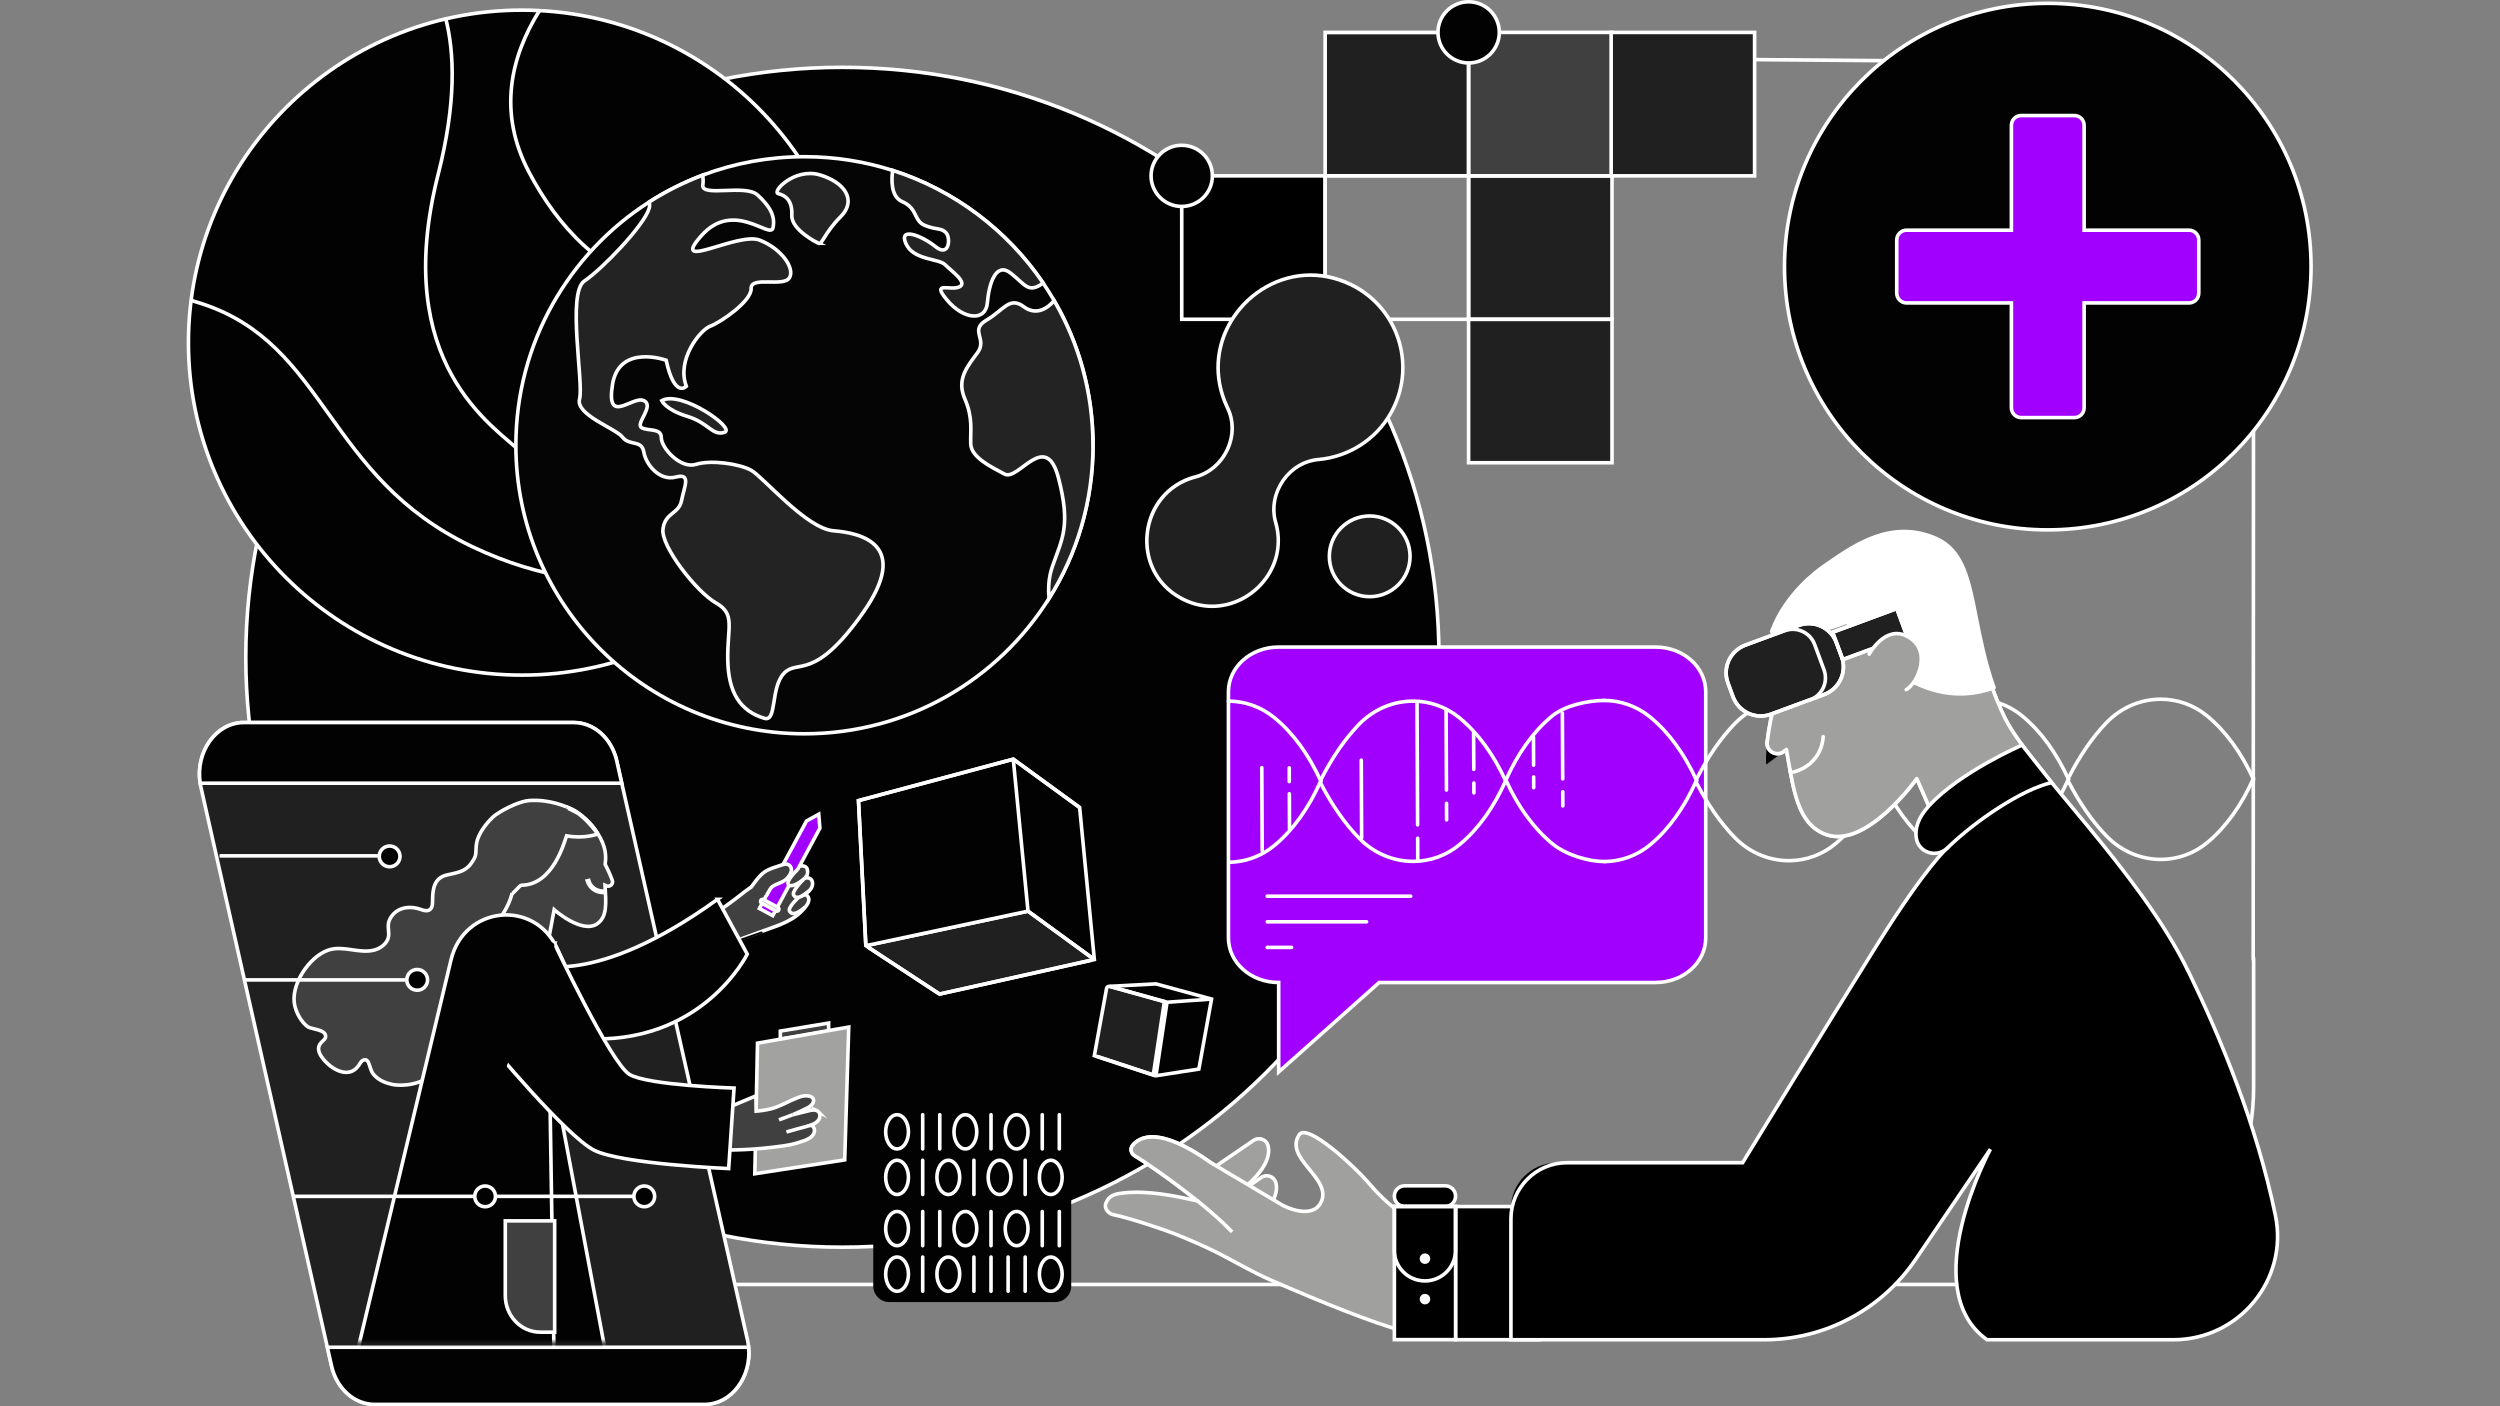<svg width="576" height="324" viewBox="0 0 576 324" fill="none" xmlns="http://www.w3.org/2000/svg">
<rect x="0" y="0" width="576" height="324" fill="#808080" stroke="none"/>
<g clip-path="url(#clip0_77_2743)">
<path vector-effect="non-scaling-stroke" d="M169.332 295.939H481.391C502.29 295.939 519.233 275.605 519.233 250.518V220.953L519.134 220.928L519.233 46.035C519.233 28.577 504.75 14.426 486.876 14.426L399.932 13.694" stroke="white" stroke-width="0.831" stroke-miterlimit="10"/>
<path vector-effect="non-scaling-stroke" d="M194.085 287.354C118.168 287.354 56.627 226.511 56.627 151.434C56.627 76.357 118.168 15.514 194.085 15.514C270.001 15.514 331.542 76.373 331.542 151.434C331.542 226.511 270.001 287.354 194.085 287.354Z" fill="#020202" stroke="white" stroke-width="0.831" stroke-miterlimit="10"/>
<path vector-effect="non-scaling-stroke" d="M120.245 155.548C77.816 155.548 43.414 121.254 43.414 78.941C43.414 36.637 77.816 2.335 120.245 2.335C162.674 2.335 197.075 36.629 197.075 78.941C197.075 121.245 162.674 155.548 120.245 155.548Z" fill="#020202" stroke="white" stroke-width="0.831" stroke-miterlimit="10"/>
<path vector-effect="non-scaling-stroke" d="M124.292 2.443C117.519 13.304 114.711 26.051 121.874 39.654C125.172 45.911 129.319 51.778 134.562 56.572C146.478 67.483 162.1 70.283 177.731 70.906C184.038 71.156 190.378 71.338 196.726 71.646" stroke="white" stroke-width="0.831" stroke-miterlimit="10"/>
<path vector-effect="non-scaling-stroke" d="M102.629 4.021C104.756 12.098 105.138 23.699 100.959 40.152C89.791 84.01 114.146 98.377 119.863 104.028C125.58 109.678 153.126 120.439 193.711 100.222" stroke="white" stroke-width="0.831" stroke-miterlimit="10"/>
<path vector-effect="non-scaling-stroke" d="M182.875 123.315C168.69 131.293 141.21 141.405 108.778 125.941C74.941 109.812 75.415 79.549 46.672 70.026C45.783 69.735 44.902 69.461 44.029 69.203" stroke="white" stroke-width="0.831" stroke-miterlimit="10"/>
<path vector-effect="non-scaling-stroke" d="M251.828 102.59C251.828 115.544 248.122 127.627 241.715 137.847C229.957 156.602 209.108 169.067 185.343 169.067C148.622 169.067 118.857 139.302 118.857 102.581C118.857 79.049 131.089 58.374 149.537 46.558C153.409 44.073 157.564 41.988 161.926 40.342C169.205 37.6 177.099 36.105 185.343 36.105C192.431 36.105 199.253 37.21 205.66 39.262C219.919 43.832 232.084 53.089 240.336 65.213C241.225 66.526 242.072 67.872 242.878 69.243C248.57 79.04 251.828 90.433 251.828 102.581V102.59Z" fill="#050505" stroke="white" stroke-width="0.831" stroke-miterlimit="10"/>
<path vector-effect="non-scaling-stroke" d="M198.772 141.263C187.513 157.176 183.84 151.791 180.657 155.098C177.475 158.406 179.053 166.383 176.128 165.502C170.569 163.84 167.802 159.627 167.677 152.032C167.553 144.446 169.514 141.504 164.985 138.936C160.456 136.369 152.255 125.84 152.745 121.918C153.235 118.004 156.418 118.495 157.033 115.304C157.648 112.121 159.36 108.939 155.687 109.919C152.014 110.9 148.831 107.102 148.341 104.169C147.851 101.227 145.034 102.823 143.447 100.745C141.851 98.668 132.553 95.602 133.533 91.929C134.514 88.256 130.592 67.449 134.638 64.748C138.677 62.056 148.474 51.893 149.571 47.979C149.712 47.481 149.695 47.007 149.554 46.558C153.427 44.074 157.581 41.988 161.944 40.343C162.019 41.224 162.027 42.013 161.936 42.595C161.445 45.536 171.733 42.345 174.541 44.921C177.358 47.489 178.704 49.816 178.089 52.508C177.475 55.2 169.032 45.894 161.562 54.344C154.091 62.795 170.004 53.364 175.023 55.325C180.042 57.286 183.225 61.815 181.879 64.017C180.532 66.219 172.946 63.527 173.062 66.468C173.187 69.41 165.957 74.304 163.639 75.16C161.312 76.016 155.803 82.871 158.13 88.996C158.13 88.996 155.437 91.937 153.476 82.996C153.476 82.996 142.624 79.099 141.112 88.63C139.599 98.161 145.765 91.081 148.333 92.303C150.9 93.524 146.255 97.687 147.842 98.543C149.438 99.399 152.371 98.543 152.371 100.87C152.371 103.197 156.775 108.091 160.332 106.994C163.88 105.889 170.37 106.87 173.062 108.34C175.754 109.811 185.792 121.802 192.033 122.292C198.273 122.782 210.032 125.35 198.764 141.263H198.772Z" fill="#232323" stroke="white" stroke-width="0.831" stroke-miterlimit="10"/>
<path vector-effect="non-scaling-stroke" d="M152.453 92.311C152.453 92.311 153.392 94.43 158.345 95.925C163.297 97.421 164.078 100.479 166.904 99.615C169.729 98.751 156.849 89.793 152.453 92.311Z" fill="#232323" stroke="white" stroke-width="0.831" stroke-miterlimit="10"/>
<path vector-effect="non-scaling-stroke" d="M188.558 56.048C188.558 56.048 182.276 53.031 182.434 49.599C182.6 46.176 180.963 45.029 179.334 44.622C177.705 44.215 183.09 38.581 188.882 40.292C194.674 42.004 197.449 46.167 193.693 49.923C189.937 53.679 189.414 56.505 188.549 56.048H188.558Z" fill="#232323" stroke="white" stroke-width="0.831" stroke-miterlimit="10"/>
<path vector-effect="non-scaling-stroke" d="M240.336 65.221C240.336 65.221 240.311 65.238 240.303 65.246C236.887 67.689 236.281 65.612 232.857 62.928C229.442 60.243 227.855 65.371 227.489 69.758C227.124 74.154 221.997 73.663 218.216 69.151C214.435 64.639 218.947 67.074 221.024 66.102C223.102 65.129 219.196 62.446 217.734 60.975C216.271 59.512 210.413 60.002 208.71 56.097C206.998 52.191 212.366 54.269 215.54 56.828C218.714 59.388 219.08 54.876 217.983 53.654C216.886 52.432 215.789 53.047 213.105 51.942C210.421 50.845 211.518 48.037 207.862 46.45C205.219 45.303 205.377 41.364 205.668 39.262C219.927 43.832 232.093 53.089 240.344 65.213L240.336 65.221Z" fill="#232323" stroke="white" stroke-width="0.831" stroke-miterlimit="10"/>
<path vector-effect="non-scaling-stroke" d="M251.827 102.59C251.827 115.545 248.121 127.627 241.714 137.848C241.49 135.704 241.564 133.128 242.47 130.527C244.697 124.129 246.783 121.204 243.858 110.069C240.933 98.934 234.634 110.908 231.468 109.238C228.169 107.493 223.774 105.341 223.657 102.283C223.541 99.225 224.231 96.358 222.286 91.879C220.342 87.392 222.843 84.475 225.211 81.268C227.579 78.068 223.267 76.116 227.297 73.756C231.335 71.388 232.582 68.188 235.922 70.698C238.166 72.376 240.717 71.803 242.869 69.269C248.561 79.066 251.819 90.458 251.819 102.607L251.827 102.59Z" fill="#232323" stroke="white" stroke-width="0.831" stroke-miterlimit="10"/>
<path vector-effect="non-scaling-stroke" d="M381.425 226.371C387.84 226.371 393.001 221.775 393.001 216.067V159.387C393.001 153.678 387.84 149.083 381.425 149.083H294.607C288.192 149.083 283.031 153.678 283.031 159.387V216.067C283.031 221.775 288.192 226.371 294.607 226.371V246.979L317.757 226.371H381.425Z" fill="#A100FF" stroke="white" stroke-width="0.831" stroke-miterlimit="10"/>
<path vector-effect="non-scaling-stroke" d="M304.379 180.635C306.972 185.621 309.905 189.817 313.146 193.132C316.652 196.722 321.247 198.517 325.809 198.459C329.557 198.409 333.288 197.113 336.379 194.52C340.625 190.972 344.19 185.994 346.974 179.737" stroke="white" stroke-width="0.831" stroke-linecap="round" stroke-linejoin="round"/>
<path vector-effect="non-scaling-stroke" d="M304.369 179.571C306.912 174.56 309.812 170.339 313.019 166.99C316.493 163.367 321.063 161.523 325.633 161.539C329.381 161.547 333.12 162.819 336.237 165.37C340.516 168.877 344.122 173.821 346.964 180.045" stroke="white" stroke-width="0.831" stroke-linecap="round" stroke-linejoin="round"/>
<path vector-effect="non-scaling-stroke" d="M369.7 198.508C365.952 198.5 360.809 196.979 357.693 194.42C353.413 190.913 349.807 185.969 346.965 179.745" stroke="white" stroke-width="0.831" stroke-linecap="round" stroke-linejoin="round"/>
<path vector-effect="non-scaling-stroke" d="M369.592 161.381C365.844 161.431 360.593 162.478 357.493 165.062C353.247 168.61 349.682 173.588 346.898 179.845" stroke="white" stroke-width="0.831" stroke-linecap="round" stroke-linejoin="round"/>
<path vector-effect="non-scaling-stroke" d="M283.139 198.666C286.886 198.616 290.617 197.32 293.708 194.727C297.955 191.179 301.52 186.201 304.303 179.944" stroke="white" stroke-width="0.831" stroke-linecap="round" stroke-linejoin="round"/>
<path vector-effect="non-scaling-stroke" d="M283.031 161.539C286.779 161.547 290.518 162.819 293.634 165.37C297.914 168.876 301.52 173.821 304.362 180.045" stroke="white" stroke-width="0.831" stroke-linecap="round" stroke-linejoin="round"/>
<path vector-effect="non-scaling-stroke" d="M326.633 193.132L326.649 198.084" stroke="white" stroke-width="0.831" stroke-linecap="round" stroke-linejoin="round"/>
<path vector-effect="non-scaling-stroke" d="M326.482 161.805L326.615 190.049" stroke="white" stroke-width="0.831" stroke-linecap="round" stroke-linejoin="round"/>
<path vector-effect="non-scaling-stroke" d="M333.279 185.097L333.296 188.894" stroke="white" stroke-width="0.831" stroke-linecap="round" stroke-linejoin="round"/>
<path vector-effect="non-scaling-stroke" d="M333.18 163.517L333.263 182.022" stroke="white" stroke-width="0.831" stroke-linecap="round" stroke-linejoin="round"/>
<path vector-effect="non-scaling-stroke" d="M339.578 180.41L339.586 182.679" stroke="white" stroke-width="0.831" stroke-linecap="round" stroke-linejoin="round"/>
<path vector-effect="non-scaling-stroke" d="M339.52 168.835L339.561 177.269" stroke="white" stroke-width="0.831" stroke-linecap="round" stroke-linejoin="round"/>
<path vector-effect="non-scaling-stroke" d="M353.355 179.006L353.364 181.482" stroke="white" stroke-width="0.831" stroke-linecap="round" stroke-linejoin="round"/>
<path vector-effect="non-scaling-stroke" d="M353.314 169.84L353.339 176.296" stroke="white" stroke-width="0.831" stroke-linecap="round" stroke-linejoin="round"/>
<path vector-effect="non-scaling-stroke" d="M360.061 182.438L360.069 185.678" stroke="white" stroke-width="0.831" stroke-linecap="round" stroke-linejoin="round"/>
<path vector-effect="non-scaling-stroke" d="M359.969 164.289L360.044 179.454" stroke="white" stroke-width="0.831" stroke-linecap="round" stroke-linejoin="round"/>
<path vector-effect="non-scaling-stroke" d="M290.719 176.854L290.81 195.999" stroke="white" stroke-width="0.831" stroke-linecap="round" stroke-linejoin="round"/>
<path vector-effect="non-scaling-stroke" d="M297.066 182.886L297.1 191.013" stroke="white" stroke-width="0.831" stroke-linecap="round" stroke-linejoin="round"/>
<path vector-effect="non-scaling-stroke" d="M297.041 176.92L297.049 180.086" stroke="white" stroke-width="0.831" stroke-linecap="round" stroke-linejoin="round"/>
<path vector-effect="non-scaling-stroke" d="M313.635 175.142L313.718 193.024" stroke="white" stroke-width="0.831" stroke-linecap="round" stroke-linejoin="round"/>
<path vector-effect="non-scaling-stroke" d="M390.932 180.477C393.524 185.462 396.458 189.659 399.698 192.974C403.205 196.564 407.8 198.359 412.362 198.301C416.11 198.251 419.841 196.954 422.932 194.362C427.178 190.814 430.743 185.836 433.527 179.579" stroke="white" stroke-width="0.831" stroke-linecap="round" stroke-linejoin="round"/>
<path vector-effect="non-scaling-stroke" d="M390.932 179.421C393.474 174.41 396.374 170.189 399.582 166.84C403.055 163.217 407.626 161.372 412.196 161.389C415.944 161.397 419.683 162.668 422.799 165.22C427.078 168.726 430.685 173.67 433.527 179.894" stroke="white" stroke-width="0.831" stroke-linecap="round" stroke-linejoin="round"/>
<path vector-effect="non-scaling-stroke" d="M454.858 198.101C451.11 198.093 447.371 196.822 444.255 194.27C439.976 190.764 436.369 185.82 433.527 179.596" stroke="white" stroke-width="0.831" stroke-linecap="round" stroke-linejoin="round"/>
<path vector-effect="non-scaling-stroke" d="M454.618 160.974C450.87 161.023 447.139 162.32 444.048 164.912C439.802 168.461 436.237 173.438 433.453 179.695" stroke="white" stroke-width="0.831" stroke-linecap="round" stroke-linejoin="round"/>
<path vector-effect="non-scaling-stroke" d="M369.701 198.509C373.449 198.459 377.18 197.162 380.271 194.57C384.517 191.022 388.082 186.044 390.866 179.787" stroke="white" stroke-width="0.831" stroke-linecap="round" stroke-linejoin="round"/>
<path vector-effect="non-scaling-stroke" d="M369.594 161.381C373.341 161.389 377.081 162.661 380.197 165.212C384.476 168.718 388.083 173.662 390.925 179.886" stroke="white" stroke-width="0.831" stroke-linecap="round" stroke-linejoin="round"/>
<path vector-effect="non-scaling-stroke" d="M476.629 180.185C479.222 185.17 482.155 189.367 485.396 192.682C488.902 196.272 493.497 198.067 498.059 198.009C501.807 197.959 505.538 196.663 508.629 194.07C512.875 190.522 516.44 185.544 519.224 179.287" stroke="white" stroke-width="0.831" stroke-linecap="round" stroke-linejoin="round"/>
<path vector-effect="non-scaling-stroke" d="M476.629 179.13C479.172 174.119 482.072 169.898 485.279 166.549C488.753 162.926 493.323 161.081 497.893 161.098C501.641 161.106 505.38 162.377 508.496 164.928C512.776 168.435 516.382 173.379 519.224 179.603" stroke="white" stroke-width="0.831" stroke-linecap="round" stroke-linejoin="round"/>
<path vector-effect="non-scaling-stroke" d="M455.398 198.217C459.146 198.167 462.877 196.871 465.968 194.278C470.214 190.73 473.779 185.752 476.563 179.495" stroke="white" stroke-width="0.831" stroke-linecap="round" stroke-linejoin="round"/>
<path vector-effect="non-scaling-stroke" d="M455.281 161.098C459.029 161.106 462.768 162.377 465.884 164.928C470.164 168.435 473.77 173.379 476.612 179.603" stroke="white" stroke-width="0.831" stroke-linecap="round" stroke-linejoin="round"/>
<path vector-effect="non-scaling-stroke" d="M291.971 206.485H325.026" stroke="white" stroke-width="0.831" stroke-linecap="round" stroke-linejoin="round"/>
<path vector-effect="non-scaling-stroke" d="M291.971 212.377H314.855" stroke="white" stroke-width="0.831" stroke-linecap="round" stroke-linejoin="round"/>
<path vector-effect="non-scaling-stroke" d="M291.971 218.276H297.563" stroke="white" stroke-width="0.831" stroke-linecap="round" stroke-linejoin="round"/>
<path vector-effect="non-scaling-stroke" d="M471.809 122.085C505.31 122.085 532.469 94.927 532.469 61.425C532.469 27.923 505.31 0.765 471.809 0.765C438.307 0.765 411.148 27.923 411.148 61.425C411.148 94.927 438.307 122.085 471.809 122.085Z" fill="#020202" stroke="white" stroke-width="0.831" stroke-miterlimit="10"/>
<path vector-effect="non-scaling-stroke" d="M439.276 53.032C438.022 53.032 437.008 54.054 437.008 55.301V67.533C437.008 68.787 438.03 69.801 439.276 69.801H463.424V93.949C463.424 95.204 464.438 96.218 465.684 96.218H477.924C479.179 96.218 480.185 95.204 480.185 93.949V69.801H504.332C505.587 69.801 506.601 68.787 506.601 67.533V55.301C506.601 54.046 505.579 53.032 504.332 53.032H480.185V28.885C480.185 27.63 479.171 26.616 477.924 26.616H465.684C464.43 26.616 463.424 27.63 463.424 28.885V53.032H439.276Z" fill="#A100FF" stroke="white" stroke-width="0.831" stroke-miterlimit="10"/>
<path vector-effect="non-scaling-stroke" d="M56.203 166.467H132.169C136.839 166.467 140.911 170.115 142.099 175.333L172.213 308.702C173.908 316.223 169.006 323.568 162.283 323.568H86.317C81.647 323.568 77.567 319.92 76.387 314.702L46.281 181.341C44.586 173.821 49.488 166.475 56.211 166.475L56.203 166.467Z" fill="#202020" stroke="white" stroke-width="0.831" stroke-miterlimit="10"/>
<path vector-effect="non-scaling-stroke" d="M142.099 175.342L143.246 180.444H46.131C45.001 173.248 49.763 166.476 56.211 166.476H132.177C136.847 166.476 140.919 170.124 142.107 175.342H142.099Z" fill="#020202" stroke="white" stroke-width="0.831" stroke-miterlimit="10"/>
<path vector-effect="non-scaling-stroke" d="M172.478 310.406C173.151 317.295 168.498 323.577 162.291 323.577H86.316C81.646 323.577 77.574 319.929 76.394 314.711L75.422 310.406H172.478Z" fill="#020202" stroke="white" stroke-width="0.831" stroke-miterlimit="10"/>
<mask id="mask0_77_2743" style="mask-type:luminance" maskUnits="userSpaceOnUse" x="53" y="157" width="153" height="153">
<path vector-effect="non-scaling-stroke" d="M53.522 309.276H205.289L205.289 157.352L53.522 157.352L53.522 309.276Z" fill="white"/>
</mask>
<g mask="url(#mask0_77_2743)">
<path vector-effect="non-scaling-stroke" d="M137.865 193.556C138.405 191.595 134.217 187.606 132.006 186.559C130.211 185.703 126.605 184.149 121.968 184.44C120.09 184.556 116.65 186.019 114.132 187.789C113.268 188.395 110.011 191.603 109.728 194.827C109.537 196.971 109.928 196.996 108.49 199.007C107.152 200.885 105.075 201.109 103.006 201.583C99.989 202.264 99.665 204.84 99.665 207.599C99.665 208.546 99.557 209.734 98.344 209.818C97.762 209.859 97.206 209.618 96.649 209.435C95.253 208.987 93.691 208.92 92.328 209.46C91.131 209.934 90.176 210.89 89.685 212.078C89.112 213.457 89.868 214.862 89.411 216.224C88.971 217.529 87.633 218.493 86.353 218.858C84.617 219.357 82.763 219.074 80.969 218.809C79.174 218.543 77.304 218.318 75.601 218.917C71.113 220.487 66.784 227.126 67.931 231.78C68.621 234.58 70.415 236.325 71.064 236.658C71.994 237.131 74.969 237.223 75.027 238.735C75.052 239.367 74.396 239.765 73.98 240.231C72.676 241.677 73.839 243.33 74.878 244.469C76.805 246.596 80.52 248.574 82.656 245.466C82.888 245.125 83.071 244.743 83.378 244.469C83.686 244.194 84.168 244.053 84.508 244.286C84.683 244.402 84.783 244.593 84.874 244.784C85.273 245.599 85.398 246.671 85.954 247.394C87.251 249.089 89.245 249.579 90.3 249.837C90.3 249.837 94.206 250.792 98.593 248.407C104.493 245.2 107.377 237.58 111.033 223.944C114.772 209.992 118.428 205.297 125.733 201.574C132.945 197.893 137.25 195.849 137.881 193.564L137.865 193.556Z" fill="#404040" stroke="white" stroke-width="0.831" stroke-miterlimit="10"/>
<path vector-effect="non-scaling-stroke" d="M117.987 205.763C117.572 207.591 116.5 210.175 113.725 213.466L126.322 216.856L127.676 209.602C127.676 209.602 134.058 215.219 137.557 212.868C140.008 211.222 139.609 207.932 139.401 203.96L139.717 204.093C140.531 204.45 141.371 203.66 141.072 202.829C140.59 201.492 139.933 200.104 139.426 199.123C139.443 198.941 139.459 198.749 139.484 198.567C140.224 192.301 133.526 187.074 130.535 185.911" fill="#404040"/>
<path vector-effect="non-scaling-stroke" d="M117.987 205.763C117.572 207.591 116.5 210.175 113.725 213.466L126.322 216.856L127.676 209.602C127.676 209.602 134.058 215.219 137.557 212.868C140.008 211.222 139.609 207.932 139.401 203.96L139.717 204.093C140.531 204.45 141.371 203.66 141.072 202.829C140.59 201.492 139.933 200.104 139.426 199.123C139.443 198.941 139.459 198.749 139.484 198.567C140.224 192.301 133.526 187.074 130.535 185.911" stroke="white" stroke-width="0.831" stroke-miterlimit="10"/>
<path vector-effect="non-scaling-stroke" d="M139.17 205.655C135.979 205.655 135.331 202.971 135.322 202.946L135.646 202.871C135.671 202.971 136.245 205.322 139.17 205.322C139.186 205.322 139.195 205.322 139.211 205.322V205.655C139.211 205.655 139.186 205.655 139.17 205.655Z" fill="white" stroke="white" stroke-width="0.831" stroke-miterlimit="10"/>
<path vector-effect="non-scaling-stroke" d="M117.822 205.962C118.188 206.004 119.775 203.951 120.124 203.951C127.486 203.951 130.096 193.747 130.536 192.583C134.766 193.331 137.715 192.143 137.74 192.135" fill="#404040"/>
<path vector-effect="non-scaling-stroke" d="M117.822 205.962C118.188 206.004 119.775 203.951 120.124 203.951C127.486 203.951 130.096 193.747 130.536 192.583C134.766 193.331 137.715 192.143 137.74 192.135" stroke="white" stroke-width="0.831" stroke-miterlimit="10"/>
<path vector-effect="non-scaling-stroke" d="M137.748 192.126C137.524 191.844 135.895 189.65 134.192 188.213C133.585 187.697 133.427 187.49 132.189 186.875L130.951 186.26" fill="#404040"/>
<path vector-effect="non-scaling-stroke" d="M137.748 192.126C137.524 191.844 135.895 189.65 134.192 188.213C133.585 187.697 133.427 187.49 132.189 186.875L130.951 186.26" stroke="white" stroke-width="0.831" stroke-miterlimit="10"/>
<path vector-effect="non-scaling-stroke" d="M127.792 321.731H141.437L126.172 240.812L118.369 258.72L127.792 321.731Z" fill="#020202" stroke="white" stroke-width="0.831" stroke-miterlimit="10"/>
<path vector-effect="non-scaling-stroke" d="M141.653 321.906H127.652L127.627 321.757L118.195 258.687L126.239 240.223L141.645 321.898L141.653 321.906ZM127.942 321.557H141.238L126.114 241.386L118.553 258.745L127.942 321.557Z" fill="white"/>
<path vector-effect="non-scaling-stroke" d="M126.239 240.231L118.195 258.695L127.627 321.765L127.652 321.915H141.653L126.247 240.24L126.239 240.231ZM127.934 321.558L118.544 258.745L126.106 241.386L141.23 321.558H127.934Z" fill="white"/>
<path vector-effect="non-scaling-stroke" d="M140.224 244.319L128.391 218.559C123.09 207.017 106.878 208.737 103.911 221.16L79.863 321.739H127.801L126.721 253.667L131.981 258.046C134.266 261.038 136.618 262.999 139.867 263.306L140.233 244.319H140.224Z" fill="#020202" stroke="white" stroke-width="0.831" stroke-miterlimit="10"/>
<path vector-effect="non-scaling-stroke" d="M127.794 281.288H116.418V298.506C116.418 303.159 120.024 306.932 124.478 306.932H127.794V281.288Z" fill="#404040" stroke="white" stroke-width="0.831" stroke-miterlimit="10"/>
<path vector-effect="non-scaling-stroke" d="M127.958 307.115H124.477C119.939 307.115 116.25 303.251 116.25 298.514V281.122H127.958V307.123V307.115ZM116.582 281.471V298.506C116.582 303.051 120.122 306.757 124.468 306.757H127.609V281.471H116.582Z" fill="white"/>
<path vector-effect="non-scaling-stroke" d="M127.958 281.122H116.25V298.514C116.25 303.25 119.939 307.114 124.477 307.114H127.958V281.113V281.122ZM124.477 306.757C120.131 306.757 116.591 303.051 116.591 298.505V281.471H127.618V306.757H124.477Z" fill="white"/>
<path vector-effect="non-scaling-stroke" d="M190.912 235.71L179.785 237.563V239.416L190.912 237.563V235.71Z" fill="#404040" stroke="white" stroke-width="0.831" stroke-miterlimit="10"/>
<path vector-effect="non-scaling-stroke" d="M179.744 200.994C180.941 200.545 184.572 198.833 185.677 199.764C186.11 200.13 186.118 200.778 186.026 201.343C185.902 202.083 185.32 202.24 185.104 202.631C185.303 202.166 186.467 202.083 186.916 202.648C187.373 203.213 187.273 204.069 186.891 204.683C186.5 205.298 185.885 205.722 185.287 206.121C185.869 206.046 186.359 206.669 186.359 207.259C186.359 207.849 186.018 208.381 185.661 208.847C183.151 212.129 179.578 213.118 175.889 214.456C175.415 214.63 168.609 217.106 168.609 217.098C168.144 215.901 165.311 210.076 165.311 210.076C165.311 210.076 168.344 207.974 169.557 207.018C170.978 205.905 172.357 204.791 173.903 203.844C174.526 203.462 178.398 201.493 179.744 200.994Z" fill="#404040" stroke="white" stroke-width="0.831" stroke-miterlimit="10"/>
<path vector-effect="non-scaling-stroke" d="M185.817 189.154L188.642 187.6L188.9 190.815L183.474 200.895L178.048 210.966L176.51 210.135L174.965 209.313L180.391 199.233L185.817 189.154Z" fill="#A100FF" stroke="white" stroke-width="0.831" stroke-miterlimit="10"/>
<path vector-effect="non-scaling-stroke" d="M178.994 209.944C178.92 209.944 178.836 209.928 178.77 209.886L175.479 208.091C175.247 207.967 175.164 207.676 175.288 207.451C175.413 207.227 175.695 207.136 175.928 207.26L179.219 209.055C179.451 209.18 179.534 209.471 179.41 209.695C179.327 209.853 179.161 209.944 178.994 209.944Z" fill="#A2A2A0" stroke="white" stroke-width="0.831" stroke-miterlimit="10"/>
<path vector-effect="non-scaling-stroke" d="M173.113 204.351C173.304 204.085 173.836 203.354 174.036 203.088C174.85 202.008 175.781 200.969 177.002 200.404C177.958 199.964 179.046 199.665 180.043 199.307C180.633 199.1 181.315 198.942 181.805 199.316C183.16 200.371 181.656 202.357 180.617 202.964C179.894 203.387 179.071 203.637 178.332 204.027C177.384 204.517 177.218 205.415 176.595 206.271" fill="#404040"/>
<path vector-effect="non-scaling-stroke" d="M173.113 204.351C173.304 204.085 173.836 203.354 174.036 203.088C174.85 202.008 175.781 200.969 177.002 200.404C177.958 199.964 179.046 199.665 180.043 199.307C180.633 199.1 181.315 198.942 181.805 199.316C183.16 200.371 181.656 202.357 180.617 202.964C179.894 203.387 179.071 203.637 178.332 204.027C177.384 204.517 177.218 205.415 176.595 206.271" stroke="white" stroke-width="0.831" stroke-miterlimit="10"/>
<path vector-effect="non-scaling-stroke" d="M165.31 207.201L172.165 219.832C172.165 219.832 161.704 241.121 134.199 239.26L123.072 221.951C123.072 221.951 136.467 228 165.318 207.201H165.31Z" fill="#020202" stroke="white" stroke-width="0.831" stroke-miterlimit="10"/>
<path vector-effect="non-scaling-stroke" d="M194.62 267.237L173.912 270.436L174.527 240.347L190.889 237.455L195.55 236.633L194.62 267.237Z" fill="#A2A2A0" stroke="white" stroke-width="0.831" stroke-miterlimit="10"/>
<path vector-effect="non-scaling-stroke" d="M188.602 256.169C188.045 255.579 187.09 255.728 186.309 255.928C185.079 256.235 183.857 256.534 182.627 256.842C183.168 256.642 185.96 255.363 186.433 255.03C188.311 253.734 187.497 252.072 184.888 252.554C184.19 252.687 183.068 253.21 182.411 253.485C182.179 253.576 180.467 254.449 179.013 255.03C176.969 255.845 174.218 256.011 174.218 256.011L174.16 252.496C174.16 252.496 165.161 256.335 163.116 256.917C162.568 257.133 162.526 264.254 162.834 264.91C165.717 265.018 168.775 264.985 171.659 264.861C174.617 264.736 177.55 264.42 180.484 264.013C181.58 263.863 182.694 263.647 183.749 263.307C184.663 263.016 185.802 262.7 186.608 262.168C187.223 261.761 187.713 261.063 187.655 260.323C187.621 259.808 187.248 259.285 186.732 259.26C187.397 258.994 188.029 258.761 188.494 258.18C188.959 257.606 189.092 256.692 188.585 256.16L188.602 256.169Z" fill="#404040" stroke="white" stroke-width="0.831" stroke-miterlimit="10"/>
<path vector-effect="non-scaling-stroke" d="M186.742 259.268L181.199 260.797" stroke="white" stroke-width="0.831" stroke-miterlimit="10"/>
<path vector-effect="non-scaling-stroke" d="M182.62 256.842L179.479 258.013" stroke="white" stroke-width="0.831" stroke-miterlimit="10"/>
<path vector-effect="non-scaling-stroke" d="M127.701 217.313C127.701 217.313 140.763 245.043 145.051 247.56C149.339 250.078 169.124 250.693 169.124 250.693L167.886 269.24C167.886 269.24 143.339 268.226 136.916 265.027C130.484 261.828 112.561 240.19 112.561 240.19L127.709 217.313H127.701Z" fill="#020202" stroke="white" stroke-width="0.831" stroke-miterlimit="10"/>
<path vector-effect="non-scaling-stroke" d="M123.937 217.322L127.078 217.006L127.693 217.496V219.49C127.693 219.49 124.295 234.539 124.295 235.029C124.295 235.52 117.182 244.286 116.874 245.259C116.567 246.231 112.852 259.202 112.852 259.202L108.913 255.413C108.913 255.413 108.531 234.057 108.531 233.567C108.531 233.077 123.929 217.322 123.929 217.322H123.937Z" fill="#020202"/>
<path vector-effect="non-scaling-stroke" d="M185.095 202.63C185.095 202.63 182.004 205.671 182.976 206.394C182.976 206.394 183.641 207.732 186.425 205.264" stroke="white" stroke-width="0.831" stroke-miterlimit="10"/>
<path vector-effect="non-scaling-stroke" d="M183.958 206.81C183.958 206.81 181.074 209.386 182.055 210.108C182.055 210.108 182.72 211.446 185.503 208.978" stroke="white" stroke-width="0.831" stroke-miterlimit="10"/>
<path vector-effect="non-scaling-stroke" d="M183.79 200.304C183.79 200.304 180.765 203.195 181.738 203.918C181.738 203.918 182.726 204.741 185.502 202.273" fill="#404040"/>
<path vector-effect="non-scaling-stroke" d="M183.79 200.304C183.79 200.304 180.765 203.195 181.738 203.918C181.738 203.918 182.726 204.741 185.502 202.273" stroke="white" stroke-width="0.831" stroke-miterlimit="10"/>
</g>
<path vector-effect="non-scaling-stroke" d="M147.293 275.639H67.463Z" fill="#020202"/>
<path vector-effect="non-scaling-stroke" d="M147.293 275.639H67.463" stroke="white" stroke-width="0.831" stroke-miterlimit="10"/>
<path vector-effect="non-scaling-stroke" d="M148.44 273.254C149.761 273.254 150.833 274.326 150.833 275.647C150.833 276.968 149.761 278.032 148.44 278.032C147.119 278.032 146.047 276.96 146.047 275.647C146.047 274.334 147.119 273.254 148.44 273.254Z" fill="#020202" stroke="white" stroke-width="0.831" stroke-miterlimit="10"/>
<path vector-effect="non-scaling-stroke" d="M111.77 273.254C113.091 273.254 114.163 274.326 114.163 275.647C114.163 276.968 113.091 278.032 111.77 278.032C110.449 278.032 109.377 276.96 109.377 275.647C109.377 274.334 110.449 273.254 111.77 273.254Z" fill="#020202" stroke="white" stroke-width="0.831" stroke-miterlimit="10"/>
<path vector-effect="non-scaling-stroke" d="M95.06 225.772H56.453Z" fill="#020202"/>
<path vector-effect="non-scaling-stroke" d="M95.06 225.772H56.453" stroke="white" stroke-width="0.831" stroke-miterlimit="10"/>
<path vector-effect="non-scaling-stroke" d="M87.356 197.188H50.578Z" fill="#020202"/>
<path vector-effect="non-scaling-stroke" d="M87.356 197.188H50.578" stroke="white" stroke-width="0.831" stroke-miterlimit="10"/>
<path vector-effect="non-scaling-stroke" d="M96.116 223.371C97.437 223.371 98.509 224.443 98.509 225.764C98.509 227.085 97.437 228.149 96.116 228.149C94.795 228.149 93.723 227.077 93.723 225.764C93.723 224.451 94.795 223.371 96.116 223.371Z" fill="#020202" stroke="white" stroke-width="0.831" stroke-miterlimit="10"/>
<path vector-effect="non-scaling-stroke" d="M89.766 194.919C91.087 194.919 92.159 195.991 92.159 197.312C92.159 198.633 91.087 199.697 89.766 199.697C88.445 199.697 87.373 198.625 87.373 197.312C87.373 195.999 88.445 194.919 89.766 194.919Z" fill="#020202" stroke="white" stroke-width="0.831" stroke-miterlimit="10"/>
<path vector-effect="non-scaling-stroke" d="M200.335 218.451L216.314 228.937C216.414 229.004 216.53 229.02 216.638 228.995L251.223 221.276C251.58 221.193 251.672 220.736 251.381 220.52L237.005 210.041C236.905 209.966 236.781 209.941 236.664 209.966L200.476 217.678C200.11 217.752 200.019 218.243 200.335 218.451Z" fill="#202020" stroke="white" stroke-width="0.831" stroke-miterlimit="10"/>
<path vector-effect="non-scaling-stroke" d="M248.748 186.051L233.458 174.908L197.793 184.456L199.48 217.611C199.48 217.753 199.621 217.861 199.762 217.827L236.856 209.925" fill="#020202"/>
<path vector-effect="non-scaling-stroke" d="M248.748 186.051L233.458 174.908L197.793 184.456L199.48 217.611C199.48 217.753 199.621 217.861 199.762 217.827L236.856 209.925" stroke="white" stroke-width="0.831" stroke-miterlimit="10"/>
<path vector-effect="non-scaling-stroke" d="M252.138 221.077L248.748 186.052L233.458 174.917L197.793 184.465L199.488 217.894L216.473 229.037L252.138 221.077Z" stroke="white" stroke-width="0.831" stroke-miterlimit="10"/>
<path vector-effect="non-scaling-stroke" d="M252.137 221.077L236.856 209.934L233.457 174.917" stroke="white" stroke-width="0.831" stroke-miterlimit="10"/>
<path vector-effect="non-scaling-stroke" d="M252.135 243.239L265.713 247.71L268.272 230.775L255.683 227.276C255.351 227.185 255.018 227.393 254.952 227.733L252.135 243.239Z" fill="#202020" stroke="white" stroke-width="0.831" stroke-miterlimit="10"/>
<path vector-effect="non-scaling-stroke" d="M252.75 243.381L266.328 247.851L276.216 246.314L279.141 230.185L266.328 226.687L255.683 227.252" stroke="white" stroke-width="0.831" stroke-miterlimit="10"/>
<path vector-effect="non-scaling-stroke" d="M279.142 230.184L268.879 230.916L255.684 227.251" stroke="white" stroke-width="0.831" stroke-miterlimit="10"/>
<path vector-effect="non-scaling-stroke" d="M268.879 230.916L266.328 247.851" stroke="white" stroke-width="0.831" stroke-miterlimit="10"/>
<path vector-effect="non-scaling-stroke" d="M274.574 272.497L288.809 262.75C290.013 261.919 291.692 262.484 292.124 263.864C292.864 266.398 291.692 271.11 280.233 278.281" fill="#A0A09E"/>
<path vector-effect="non-scaling-stroke" d="M274.574 272.497L288.809 262.75C290.013 261.919 291.692 262.484 292.124 263.864C292.864 266.398 291.692 271.11 280.233 278.281" stroke="white" stroke-width="0.831" stroke-linejoin="round"/>
<path vector-effect="non-scaling-stroke" d="M276.377 281.031L290.611 271.283C291.816 270.452 293.495 271.018 293.927 272.397C294.666 274.931 293.495 279.643 282.036 286.814" fill="#A0A09E"/>
<path vector-effect="non-scaling-stroke" d="M276.377 281.031L290.611 271.283C291.816 270.452 293.495 271.018 293.927 272.397C294.666 274.931 293.495 279.643 282.036 286.814" stroke="white" stroke-width="0.831" stroke-linejoin="round"/>
<path vector-effect="non-scaling-stroke" d="M286.381 286.79C281.213 279.636 265.1 268.484 261.378 266.24C260.58 265.75 260.331 264.67 260.929 263.922C262.848 261.496 268.84 258.521 286.19 273.636L286.381 286.79Z" fill="#A0A09E" stroke="white" stroke-width="0.831" stroke-linejoin="round"/>
<path vector-effect="non-scaling-stroke" d="M278.894 267.827C267.07 259.443 262.549 261.886 260.929 263.93C260.347 264.67 260.58 265.75 261.394 266.24C263.563 267.553 269.945 271.891 275.911 276.702C270.477 275.48 264.56 274.267 258.96 274.849C257.514 274.998 255.976 275.181 255.162 276.511C254.73 277.209 254.481 277.882 254.904 278.663C255.204 279.211 255.794 279.727 256.417 279.843C259.79 280.499 267.685 283.1 270.95 284.397C274.216 285.71 277.573 287.155 280.648 288.709C284.769 290.812 288.625 293.138 292.921 294.991C298.688 297.484 304.446 299.952 310.313 302.204C315.116 304.049 319.553 305.719 325.844 307.447C326.334 306.608 330.746 286.74 331.793 284.438C324.082 280.74 320.501 278.588 314.941 272.107C312.274 268.991 301.214 258.637 299.353 261.429C295.788 266.764 306.457 271.218 304.554 276.561C303.183 280.391 298.256 279.128 295.547 277.716L278.903 267.836L278.894 267.827Z" fill="#A0A09E" stroke="white" stroke-width="0.831" stroke-linejoin="round"/>
<path vector-effect="non-scaling-stroke" d="M283.88 283.831C281.653 281.505 278.753 278.979 275.77 276.577Z" fill="#A0A09E"/>
<path vector-effect="non-scaling-stroke" d="M283.88 283.831C281.653 281.505 278.753 278.979 275.77 276.577" stroke="white" stroke-width="0.831" stroke-linejoin="round"/>
<path vector-effect="non-scaling-stroke" d="M478.696 232.969L458.246 264.545L458.894 264.969L479.353 233.393L478.696 232.969Z" fill="white" stroke="white" stroke-width="0.831" stroke-linejoin="round"/>
<path vector-effect="non-scaling-stroke" d="M354.692 277.99H335.355V308.669H354.692V277.99Z" fill="black"/>
<path vector-effect="non-scaling-stroke" d="M354.692 277.99H335.355V308.669H354.692V277.99Z" stroke="white" stroke-width="0.831" stroke-miterlimit="10"/>
<path vector-effect="non-scaling-stroke" d="M332.979 273.212H323.639C322.326 273.212 321.254 274.276 321.254 275.588C321.254 276.901 322.326 277.965 323.639 277.965H332.979C334.292 277.965 335.364 276.901 335.364 275.588C335.364 274.276 334.3 273.212 332.979 273.212Z" fill="black"/>
<path vector-effect="non-scaling-stroke" d="M332.979 273.212H323.639C322.326 273.212 321.254 274.276 321.254 275.588C321.254 276.901 322.326 277.965 323.639 277.965H332.979C334.292 277.965 335.364 276.901 335.364 275.588C335.364 274.276 334.3 273.212 332.979 273.212Z" stroke="white" stroke-width="0.831" stroke-miterlimit="10"/>
<path vector-effect="non-scaling-stroke" d="M335.363 277.974H321.262V308.653H335.363V277.974Z" fill="black"/>
<path vector-effect="non-scaling-stroke" d="M321.254 277.966H335.355V288.07C335.355 291.959 332.198 295.125 328.309 295.125C324.42 295.125 321.254 291.968 321.254 288.07V277.966Z" fill="black"/>
<path vector-effect="non-scaling-stroke" d="M335.363 277.974H321.262V308.653H335.363V277.974Z" stroke="white" stroke-width="0.831" stroke-miterlimit="10"/>
<path vector-effect="non-scaling-stroke" d="M321.254 277.966H335.355V288.07C335.355 291.959 332.198 295.125 328.309 295.125C324.42 295.125 321.254 291.968 321.254 288.07V277.966Z" stroke="white" stroke-width="0.831" stroke-miterlimit="10"/>
<path vector-effect="non-scaling-stroke" d="M328.31 289.191C327.861 289.191 327.504 289.549 327.504 289.997C327.504 290.446 327.861 290.803 328.31 290.803C328.759 290.803 329.116 290.446 329.116 289.997C329.116 289.549 328.759 289.191 328.31 289.191Z" fill="white" stroke="white" stroke-width="0.831" stroke-linejoin="round"/>
<path vector-effect="non-scaling-stroke" d="M328.31 298.515C327.861 298.515 327.504 298.872 327.504 299.321C327.504 299.769 327.861 300.127 328.31 300.127C328.759 300.127 329.116 299.769 329.116 299.321C329.116 298.872 328.759 298.515 328.31 298.515Z" fill="white" stroke="white" stroke-width="0.831" stroke-linejoin="round"/>
<path vector-effect="non-scaling-stroke" d="M504.165 223.77C493.055 200.844 467.47 176.821 461.886 165.37C452.455 146.017 456.493 129.091 445.907 124.437C435.495 119.875 426.869 126.39 420.612 130.678C414.355 134.966 403.436 146.275 408.513 160.31C408.663 160.725 408.813 161.149 408.946 161.556C407.965 165.495 406.644 171.81 406.935 176.123C406.935 176.131 406.951 176.14 406.959 176.131L411.33 172.899C411.455 172.808 411.629 172.882 411.654 173.032C413.266 182.156 414.164 189.801 420.621 192.252C429.952 195.792 441.636 179.414 441.636 179.414L448.649 195.401C448.649 195.401 443.971 199.299 432.279 218.004C420.587 236.708 401.5 267.894 401.5 267.894H358.689C352.847 267.894 348.119 272.631 348.119 278.464V308.686H406.444C420.421 308.686 433.5 301.756 441.353 290.181L458.587 264.778C458.587 264.778 441.253 296.853 457.814 308.686H501.307C516.131 308.686 527.316 295.125 524.366 280.6C520.095 259.552 511.902 239.717 504.174 223.77H504.165Z" fill="black"/>
<path vector-effect="non-scaling-stroke" d="M504.165 223.77C493.055 200.844 467.47 176.821 461.886 165.37C452.455 146.017 456.493 129.091 445.907 124.437C435.495 119.875 426.869 126.39 420.612 130.678C414.355 134.966 403.436 146.275 408.513 160.31C408.663 160.725 408.813 161.149 408.946 161.556C408.314 164.099 407.533 167.639 407.142 170.988C406.901 173.065 409.261 174.42 410.948 173.173L411.596 172.7C413.25 181.965 414.089 189.767 420.621 192.244C429.952 195.784 441.636 179.405 441.636 179.405L448.649 195.393C448.649 195.393 443.971 199.29 432.279 217.995C420.587 236.7 401.5 267.886 401.5 267.886H361.066C353.911 267.886 348.119 273.686 348.119 280.832V308.678H406.444C420.421 308.678 433.5 301.748 441.353 290.172L458.587 264.77C458.587 264.77 441.253 296.845 457.814 308.678H500.75C515.865 308.678 527.316 294.842 524.258 280.043C519.954 259.203 511.835 239.575 504.182 223.762H504.174L504.165 223.77Z" stroke="white" stroke-width="0.831" stroke-miterlimit="10"/>
<path vector-effect="non-scaling-stroke" d="M410.939 173.157L411.587 172.683C413.24 181.948 414.071 189.751 420.611 192.227C429.934 195.767 441.626 179.389 441.626 179.389L447.177 192.036L470.876 178.051C466.779 172.999 463.505 168.653 461.901 165.354C452.47 146.001 456.509 129.074 445.922 124.421C435.51 119.859 426.885 126.373 420.628 130.661C414.37 134.949 403.452 146.25 408.529 160.293C408.678 160.709 408.828 161.133 408.961 161.54C408.321 164.082 407.548 167.622 407.158 170.971C406.917 173.049 409.277 174.411 410.955 173.165H410.947L410.939 173.157Z" fill="#A0A09E" stroke="white" stroke-width="0.831" stroke-linejoin="round"/>
<path vector-effect="non-scaling-stroke" d="M420.056 169.732C420.056 169.799 420.006 176.388 412.561 178.059L412.395 177.311" stroke="white" stroke-width="0.831" stroke-linecap="round" stroke-linejoin="round"/>
<path vector-effect="non-scaling-stroke" d="M459.292 158.099C457.306 152.399 456.242 147.039 455.312 142.303C453.608 133.627 452.262 126.772 446.072 124.055C435.95 119.609 427.466 125.451 421.276 129.722L420.395 130.328C418.359 131.716 411.495 136.893 408.338 145.103L408.18 145.518L408.612 145.61C408.687 145.635 416.315 147.189 425.53 143.258C427.009 145.46 437.255 159.861 451.639 159.861C454.015 159.861 456.492 159.47 459.059 158.565L459.433 158.44L459.309 158.066V158.099H459.292Z" fill="white" stroke="white" stroke-width="0.831" stroke-linejoin="round"/>
<path vector-effect="non-scaling-stroke" d="M448.673 195.384C455.305 188.911 466.082 181.79 472.713 180.31L465.891 171.677C465.891 171.677 451.64 177.801 444.394 185.712C441.818 188.529 441.211 190.997 441.502 193.024C441.984 196.456 446.189 197.802 448.665 195.384H448.673Z" fill="black"/>
<path vector-effect="non-scaling-stroke" d="M448.673 195.384C455.305 188.911 466.082 181.79 472.713 180.31L465.891 171.677C465.891 171.677 451.64 177.801 444.394 185.712C441.818 188.529 441.211 190.997 441.502 193.024C441.984 196.456 446.189 197.802 448.665 195.384H448.673Z" stroke="white" stroke-width="0.831" stroke-miterlimit="10"/>
<path vector-effect="non-scaling-stroke" d="M414.402 144.101L402.142 148.631C398.62 149.932 396.82 153.842 398.122 157.363L399.291 160.528C400.592 164.049 404.502 165.849 408.023 164.548L420.284 160.017C423.805 158.716 425.605 154.807 424.304 151.285L423.134 148.121C421.833 144.599 417.924 142.8 414.402 144.101Z" fill="#202020" stroke="white" stroke-width="0.831" stroke-miterlimit="10"/>
<path vector-effect="non-scaling-stroke" d="M411.197 145.318C413.964 144.296 417.072 145.725 418.094 148.492L420.255 154.334C421.277 157.101 419.848 160.209 417.08 161.231" fill="#202020"/>
<path vector-effect="non-scaling-stroke" d="M437.011 140.21L422.232 145.671L424.56 151.969L439.338 146.508L437.011 140.21Z" fill="#202020" stroke="white" stroke-width="0.831" stroke-miterlimit="10"/>
<path vector-effect="non-scaling-stroke" d="M414.402 144.101L402.142 148.631C398.62 149.932 396.82 153.842 398.122 157.363L399.291 160.528C400.592 164.049 404.502 165.849 408.023 164.548L420.284 160.017C423.805 158.716 425.605 154.807 424.304 151.285L423.134 148.121C421.833 144.599 417.924 142.8 414.402 144.101Z" stroke="white" stroke-width="0.831" stroke-linejoin="round"/>
<path vector-effect="non-scaling-stroke" d="M411.197 145.318C413.964 144.296 417.072 145.725 418.094 148.492L420.255 154.334C421.277 157.101 419.848 160.209 417.08 161.231" stroke="white" stroke-width="0.831" stroke-linejoin="round"/>
<path vector-effect="non-scaling-stroke" d="M437.011 140.21L422.232 145.671L424.56 151.969L439.338 146.508L437.011 140.21Z" stroke="white" stroke-width="0.831" stroke-linejoin="round"/>
<path vector-effect="non-scaling-stroke" d="M430.659 150.72C430.659 150.72 434.241 144.081 439.21 146.507C445.525 149.59 441.761 157.492 439.21 158.888L429.662 152.432L430.651 150.72H430.659Z" fill="#A0A09E"/>
<path vector-effect="non-scaling-stroke" d="M430.658 150.712C430.658 150.712 434.24 144.081 439.209 146.508C445.524 149.59 441.76 157.493 439.209 158.889" stroke="white" stroke-width="0.831" stroke-linecap="round" stroke-linejoin="round"/>
<path vector-effect="non-scaling-stroke" d="M305.051 73.301H272.371V40.621H305.051V73.301Z" fill="black"/>
<path vector-effect="non-scaling-stroke" d="M371.411 7.462H338.363V40.509H371.411V7.462Z" fill="#404040"/>
<path vector-effect="non-scaling-stroke" d="M338.708 7.941H305.66V40.989H338.708V7.941Z" fill="#202020"/>
<path vector-effect="non-scaling-stroke" d="M371.694 40.926H338.646V73.973H371.694V40.926Z" fill="#202020"/>
<path vector-effect="non-scaling-stroke" d="M371.411 73.565H338.363V106.613H371.411V73.565Z" fill="#202020" stroke="white" stroke-width="0.831" stroke-miterlimit="10"/>
<path vector-effect="non-scaling-stroke" d="M371.411 7.462H338.363V40.509H371.411V7.462Z" stroke="white" stroke-width="0.831" stroke-miterlimit="10"/>
<path vector-effect="non-scaling-stroke" d="M338.364 40.517H305.316V73.564H338.364V40.517Z" stroke="white" stroke-width="0.831" stroke-miterlimit="10"/>
<path vector-effect="non-scaling-stroke" d="M305.317 40.517H272.27V73.564H305.317V40.517Z" stroke="white" stroke-width="0.831" stroke-miterlimit="10"/>
<path vector-effect="non-scaling-stroke" d="M371.411 40.517H338.363V73.564H371.411V40.517Z" stroke="white" stroke-width="0.831" stroke-miterlimit="10"/>
<path vector-effect="non-scaling-stroke" d="M338.364 7.462H305.316V40.509H338.364V7.462Z" stroke="white" stroke-width="0.831" stroke-miterlimit="10"/>
<path vector-effect="non-scaling-stroke" d="M371.212 40.517L404.26 40.517V7.469L371.212 7.469V40.517Z" fill="#202020" stroke="white" stroke-width="0.831" stroke-miterlimit="10"/>
<path vector-effect="non-scaling-stroke" d="M272.27 47.564C276.171 47.564 279.333 44.409 279.333 40.517C279.333 36.626 276.171 33.471 272.27 33.471C268.369 33.471 265.207 36.626 265.207 40.517C265.207 44.409 268.369 47.564 272.27 47.564Z" fill="#020202" stroke="white" stroke-width="0.831" stroke-miterlimit="10"/>
<path vector-effect="non-scaling-stroke" d="M338.374 14.508C342.275 14.508 345.437 11.353 345.437 7.462C345.437 3.57 342.275 0.415 338.374 0.415C334.473 0.415 331.311 3.57 331.311 7.462C331.311 11.353 334.473 14.508 338.374 14.508Z" fill="#020202" stroke="white" stroke-width="0.831" stroke-miterlimit="10"/>
<path vector-effect="non-scaling-stroke" d="M279.276 139.71C276.691 139.71 274.199 139.037 271.864 137.7C266.52 134.691 263.645 128.991 264.352 122.817C265.058 116.635 269.138 111.732 274.996 110.012C278.428 109.223 281.262 106.879 282.807 103.58C284.303 100.381 284.286 96.825 282.766 93.825C279.6 87.086 280.049 79.682 283.971 73.499C287.934 67.267 294.831 63.387 301.961 63.387C305.576 63.387 309.107 64.334 312.473 66.212C317.417 69.021 320.965 73.574 322.469 79.05C323.981 84.526 323.267 90.26 320.458 95.196C317.093 101.187 310.935 105.184 303.988 105.874C300.723 106.09 297.715 107.818 295.72 110.619C293.676 113.485 293.003 117 293.892 120.258C295.263 124.803 294.416 129.606 291.582 133.412C288.649 137.359 284.054 139.71 279.284 139.71H279.276Z" fill="#202020"/>
<path vector-effect="non-scaling-stroke" d="M301.953 63.802C305.31 63.802 308.817 64.658 312.257 66.569C322.27 72.253 325.769 84.975 320.085 94.988C316.628 101.145 310.363 104.818 303.939 105.449C296.743 105.931 291.591 113.377 293.477 120.349C296.461 130.279 288.458 139.278 279.268 139.278C276.891 139.278 274.423 138.671 272.055 137.325C260.779 130.977 262.832 113.983 275.097 110.402C282.351 108.732 286.506 100.297 283.115 93.625C276.218 78.942 287.794 63.793 301.945 63.793M301.945 62.962C294.666 62.962 287.636 66.909 283.597 73.266C279.592 79.573 279.143 87.118 282.359 93.974C283.838 96.882 283.855 100.306 282.409 103.389C280.922 106.571 278.188 108.831 274.905 109.579H274.88L274.856 109.588C268.839 111.349 264.643 116.385 263.92 122.742C263.197 129.082 266.155 134.949 271.648 138.04C274.05 139.411 276.609 140.101 279.268 140.101C284.171 140.101 288.89 137.682 291.899 133.636C294.815 129.722 295.671 124.786 294.267 120.099C293.419 116.983 294.067 113.601 296.037 110.834C297.956 108.142 300.856 106.472 303.981 106.264C311.085 105.557 317.359 101.494 320.799 95.378C326.699 84.991 323.051 71.729 312.656 65.829C309.224 63.918 305.626 62.954 301.937 62.954L301.945 62.962Z" fill="white"/>
<path vector-effect="non-scaling-stroke" d="M315.58 137.475C320.715 137.475 324.878 133.312 324.878 128.176C324.878 123.041 320.715 118.878 315.58 118.878C310.444 118.878 306.281 123.041 306.281 128.176C306.281 133.312 310.444 137.475 315.58 137.475Z" fill="#202020" stroke="white" stroke-width="0.831" stroke-miterlimit="10"/>
<path vector-effect="non-scaling-stroke" d="M243.146 254.382H204.864C202.84 254.382 201.199 256.023 201.199 258.047V296.328C201.199 298.352 202.84 299.993 204.864 299.993H243.146C245.17 299.993 246.811 298.352 246.811 296.328V258.047C246.811 256.023 245.17 254.382 243.146 254.382Z" fill="#020202"/>
<path vector-effect="non-scaling-stroke" d="M209.308 260.773C209.308 262.95 208.137 264.712 206.682 264.712C205.228 264.712 204.057 262.95 204.057 260.773C204.057 258.596 205.228 256.834 206.682 256.834C208.137 256.834 209.308 258.596 209.308 260.773Z" stroke="white" stroke-width="0.831" stroke-linecap="round" stroke-linejoin="round"/>
<path vector-effect="non-scaling-stroke" d="M212.59 256.834V264.703" stroke="white" stroke-width="0.831" stroke-linecap="round" stroke-linejoin="round"/>
<path vector-effect="non-scaling-stroke" d="M209.308 271.268C209.308 273.445 208.137 275.207 206.682 275.207C205.228 275.207 204.057 273.445 204.057 271.268C204.057 269.091 205.228 267.329 206.682 267.329C208.137 267.329 209.308 269.091 209.308 271.268Z" stroke="white" stroke-width="0.831" stroke-linecap="round" stroke-linejoin="round"/>
<path vector-effect="non-scaling-stroke" d="M212.59 267.329V275.198" stroke="white" stroke-width="0.831" stroke-linecap="round" stroke-linejoin="round"/>
<path vector-effect="non-scaling-stroke" d="M209.308 283.068C209.308 285.245 208.137 287.006 206.682 287.006C205.228 287.006 204.057 285.245 204.057 283.068C204.057 280.891 205.228 279.129 206.682 279.129C208.137 279.129 209.308 280.891 209.308 283.068Z" stroke="white" stroke-width="0.831" stroke-linecap="round" stroke-linejoin="round"/>
<path vector-effect="non-scaling-stroke" d="M212.59 279.138V287.007" stroke="white" stroke-width="0.831" stroke-linecap="round" stroke-linejoin="round"/>
<path vector-effect="non-scaling-stroke" d="M209.308 293.563C209.308 295.74 208.137 297.502 206.682 297.502C205.228 297.502 204.057 295.74 204.057 293.563C204.057 291.386 205.228 289.624 206.682 289.624C208.137 289.624 209.308 291.386 209.308 293.563Z" stroke="white" stroke-width="0.831" stroke-linecap="round" stroke-linejoin="round"/>
<path vector-effect="non-scaling-stroke" d="M212.59 289.624V297.493" stroke="white" stroke-width="0.831" stroke-linecap="round" stroke-linejoin="round"/>
<path vector-effect="non-scaling-stroke" d="M216.521 256.834V264.703" stroke="white" stroke-width="0.831" stroke-linecap="round" stroke-linejoin="round"/>
<path vector-effect="non-scaling-stroke" d="M225.047 260.773C225.047 262.95 223.875 264.712 222.421 264.712C220.967 264.712 219.795 262.95 219.795 260.773C219.795 258.596 220.967 256.834 222.421 256.834C223.875 256.834 225.047 258.596 225.047 260.773Z" stroke="white" stroke-width="0.831" stroke-linecap="round" stroke-linejoin="round"/>
<path vector-effect="non-scaling-stroke" d="M228.33 256.834V264.703" stroke="white" stroke-width="0.831" stroke-linecap="round" stroke-linejoin="round"/>
<path vector-effect="non-scaling-stroke" d="M236.855 260.773C236.855 262.95 235.684 264.712 234.229 264.712C232.775 264.712 231.604 262.95 231.604 260.773C231.604 258.596 232.775 256.834 234.229 256.834C235.684 256.834 236.855 258.596 236.855 260.773Z" stroke="white" stroke-width="0.831" stroke-linecap="round" stroke-linejoin="round"/>
<path vector-effect="non-scaling-stroke" d="M240.137 256.834V264.703" stroke="white" stroke-width="0.831" stroke-linecap="round" stroke-linejoin="round"/>
<path vector-effect="non-scaling-stroke" d="M244.066 256.834V264.703" stroke="white" stroke-width="0.831" stroke-linecap="round" stroke-linejoin="round"/>
<path vector-effect="non-scaling-stroke" d="M221.115 271.268C221.115 273.445 219.943 275.207 218.489 275.207C217.035 275.207 215.863 273.445 215.863 271.268C215.863 269.091 217.035 267.329 218.489 267.329C219.943 267.329 221.115 269.091 221.115 271.268Z" stroke="white" stroke-width="0.831" stroke-linecap="round" stroke-linejoin="round"/>
<path vector-effect="non-scaling-stroke" d="M224.391 267.329V275.198" stroke="white" stroke-width="0.831" stroke-linecap="round" stroke-linejoin="round"/>
<path vector-effect="non-scaling-stroke" d="M232.924 271.268C232.924 273.445 231.752 275.207 230.298 275.207C228.844 275.207 227.672 273.445 227.672 271.268C227.672 269.091 228.844 267.329 230.298 267.329C231.752 267.329 232.924 269.091 232.924 271.268Z" stroke="white" stroke-width="0.831" stroke-linecap="round" stroke-linejoin="round"/>
<path vector-effect="non-scaling-stroke" d="M236.199 267.329V275.198" stroke="white" stroke-width="0.831" stroke-linecap="round" stroke-linejoin="round"/>
<path vector-effect="non-scaling-stroke" d="M244.724 271.268C244.724 273.445 243.553 275.207 242.098 275.207C240.644 275.207 239.473 273.445 239.473 271.268C239.473 269.091 240.644 267.329 242.098 267.329C243.553 267.329 244.724 269.091 244.724 271.268Z" stroke="white" stroke-width="0.831" stroke-linecap="round" stroke-linejoin="round"/>
<path vector-effect="non-scaling-stroke" d="M216.521 279.138V287.007" stroke="white" stroke-width="0.831" stroke-linecap="round" stroke-linejoin="round"/>
<path vector-effect="non-scaling-stroke" d="M225.047 283.068C225.047 285.245 223.875 287.006 222.421 287.006C220.967 287.006 219.795 285.245 219.795 283.068C219.795 280.891 220.967 279.129 222.421 279.129C223.875 279.129 225.047 280.891 225.047 283.068Z" stroke="white" stroke-width="0.831" stroke-linecap="round" stroke-linejoin="round"/>
<path vector-effect="non-scaling-stroke" d="M228.33 279.138V287.007" stroke="white" stroke-width="0.831" stroke-linecap="round" stroke-linejoin="round"/>
<path vector-effect="non-scaling-stroke" d="M236.855 283.068C236.855 285.245 235.684 287.006 234.229 287.006C232.775 287.006 231.604 285.245 231.604 283.068C231.604 280.891 232.775 279.129 234.229 279.129C235.684 279.129 236.855 280.891 236.855 283.068Z" stroke="white" stroke-width="0.831" stroke-linecap="round" stroke-linejoin="round"/>
<path vector-effect="non-scaling-stroke" d="M240.137 279.138V287.007" stroke="white" stroke-width="0.831" stroke-linecap="round" stroke-linejoin="round"/>
<path vector-effect="non-scaling-stroke" d="M244.066 279.138V287.007" stroke="white" stroke-width="0.831" stroke-linecap="round" stroke-linejoin="round"/>
<path vector-effect="non-scaling-stroke" d="M221.115 293.563C221.115 295.74 219.943 297.502 218.489 297.502C217.035 297.502 215.863 295.74 215.863 293.563C215.863 291.386 217.035 289.624 218.489 289.624C219.943 289.624 221.115 291.386 221.115 293.563Z" stroke="white" stroke-width="0.831" stroke-linecap="round" stroke-linejoin="round"/>
<path vector-effect="non-scaling-stroke" d="M224.391 289.624V297.493" stroke="white" stroke-width="0.831" stroke-linecap="round" stroke-linejoin="round"/>
<path vector-effect="non-scaling-stroke" d="M236.199 289.624V297.493" stroke="white" stroke-width="0.831" stroke-linecap="round" stroke-linejoin="round"/>
<path vector-effect="non-scaling-stroke" d="M244.724 293.563C244.724 295.74 243.553 297.502 242.098 297.502C240.644 297.502 239.473 295.74 239.473 293.563C239.473 291.386 240.644 289.624 242.098 289.624C243.553 289.624 244.724 291.386 244.724 293.563Z" stroke="white" stroke-width="0.831" stroke-linecap="round" stroke-linejoin="round"/>
<path vector-effect="non-scaling-stroke" d="M232.268 289.624V297.493" stroke="white" stroke-width="0.831" stroke-linecap="round" stroke-linejoin="round"/>
<path vector-effect="non-scaling-stroke" d="M228.33 289.624V297.493" stroke="white" stroke-width="0.831" stroke-linecap="round" stroke-linejoin="round"/>
</g>
<defs>
<clipPath id="clip0_77_2743">
<rect width="489.893" height="324" fill="white" transform="translate(43)"/>
</clipPath>
</defs>
</svg>

